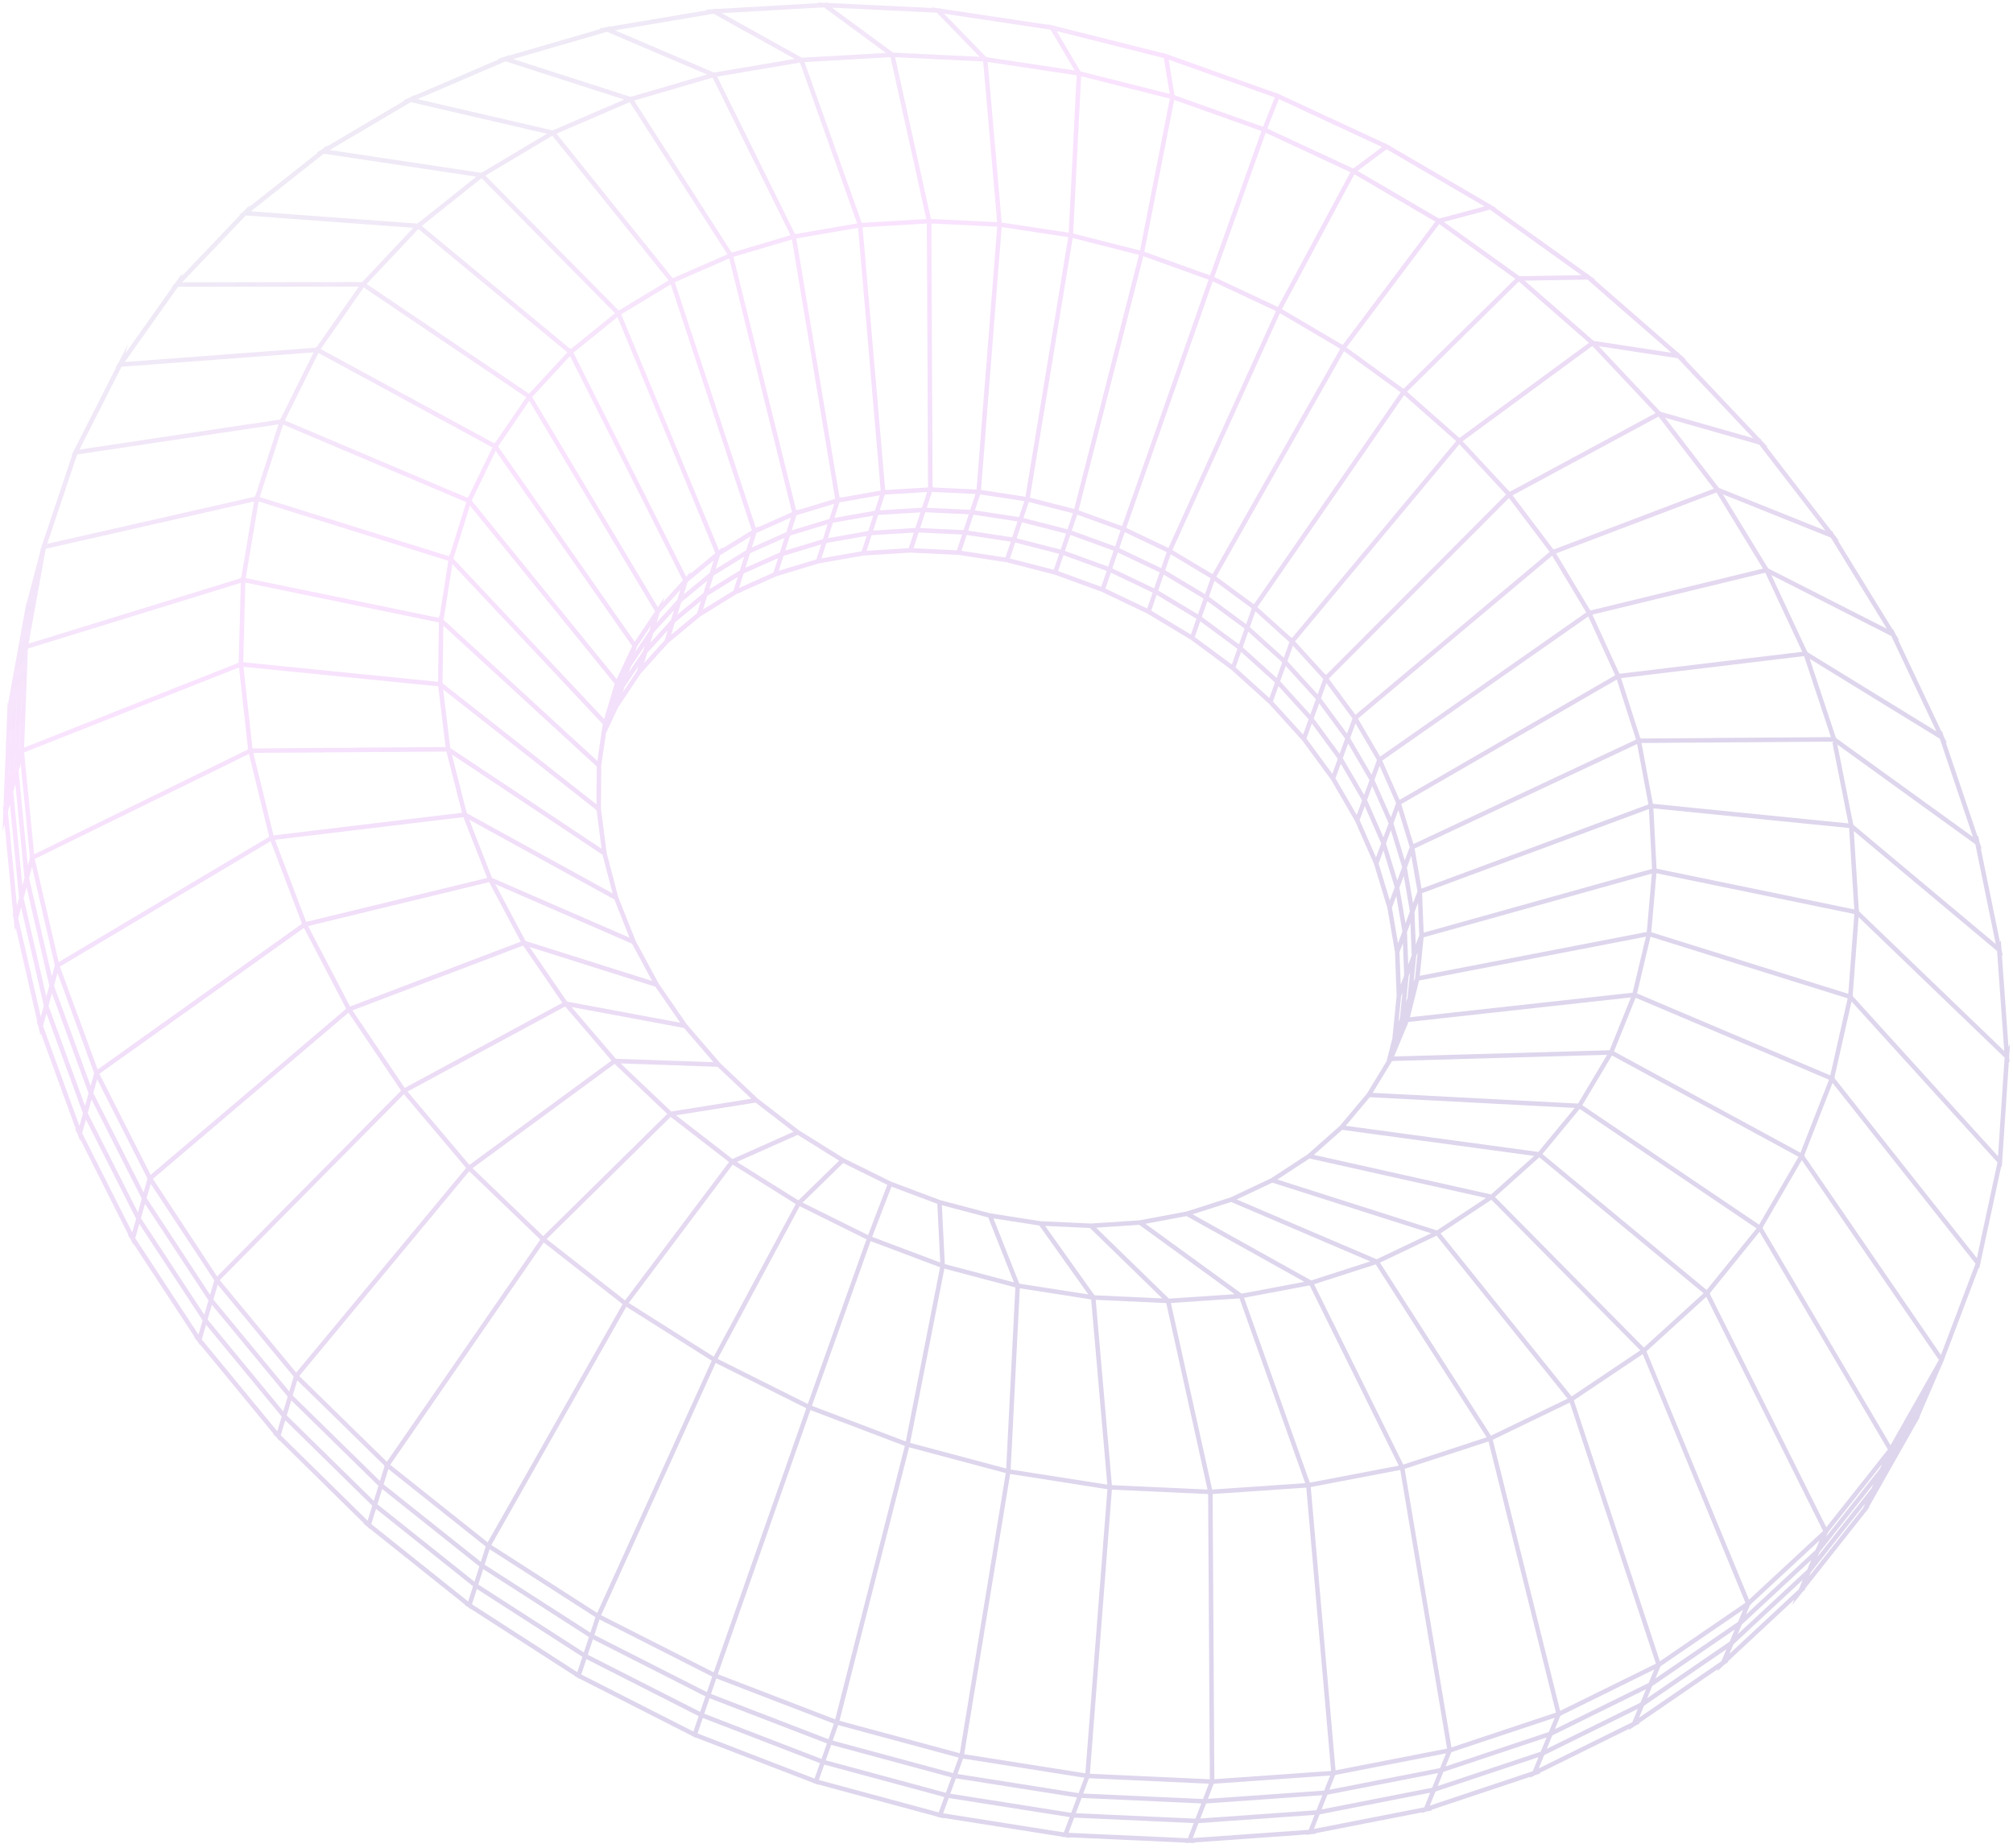 <svg width="293" height="269" viewBox="0 0 293 269" fill="none" xmlns="http://www.w3.org/2000/svg">
<path opacity="0.3" d="M237.11 251.802L238.005 251.188L238.674 250.858L238.551 250.813L242.893 247.835L250.089 242.899L249.925 243.281L250.912 242.363L251.027 242.256L251.085 242.217L251.6 241.863L251.482 241.833L261.187 232.802L260.829 233.637L262.226 231.87L262.331 231.737L262.8 231.301L262.69 231.283L271.63 219.976L271.664 219.978L271.755 219.818L272.119 219.357L272.02 219.349L279.07 206.894L279.105 206.893L279.176 206.707L279.442 206.237L279.377 206.237L280.415 203.823L280.416 203.821L281.657 200.938L282.664 198.593L282.682 198.619L282.895 198.057L282.984 197.9L282.965 197.873L287.689 185.391L288.018 184.521L288.09 184.613L288.232 183.956L288.288 183.807L288.269 183.782L291.28 169.772L291.37 169.871L291.419 169.124L291.45 168.984L291.43 168.963L292.395 154.523L292.503 154.627L292.447 153.854L292.443 153.798L292.452 153.669L292.45 153.667L292.57 151.895L292.345 152.424L291.383 139.003L291.511 139.109L291.327 138.21L291.23 136.866L291.11 137.152L288.301 123.441L288.449 123.548L288.161 122.694L288.128 122.597L288.107 122.492L287.919 121.573L287.844 121.754L285.122 113.69L283.22 108.058L283.388 108.161L282.925 107.182L282.893 107.088L282.65 106.369L282.599 106.494L276.248 93.065L276.431 93.159L275.83 92.183L275.79 92.098L275.517 91.522L275.48 91.615L271.16 84.599L267.501 78.655L267.694 78.733L266.971 77.795L266.638 77.254L266.609 77.326L257.115 65.009L257.306 65.064L256.628 64.347L256.498 64.209L256.153 63.761L256.131 63.82L250.805 58.186L245.242 52.301L245.415 52.327L244.737 51.736L244.577 51.597L244.511 51.528L244.229 51.23L244.211 51.278L232.042 40.679L232.18 40.676L231.577 40.245L231.386 40.108L231.042 39.808L231.026 39.85L226.944 36.926L217.686 30.296L217.776 30.273L217.332 30.014L217.111 29.884L216.997 29.803L216.771 29.641L216.758 29.678L202.39 21.295L202.433 21.263L202.206 21.158L201.954 21.04L201.622 20.847L201.61 20.881L186.398 13.813L186.41 13.785L186.105 13.677L185.789 13.53L185.778 13.56L179.144 11.202L170.1 7.985L170.11 7.955L169.784 7.873L169.483 7.766L169.274 7.692L169.283 7.747L153.543 3.79L153.554 3.755L153.189 3.701L152.906 3.63L152.442 3.513L152.491 3.596L136.93 1.261L136.943 1.222L136.648 1.207L136.536 1.202L136.275 1.163L135.591 1.06L135.689 1.161L120.47 0.429L120.484 0.382L120.132 0.402L120.032 0.408L118.964 0.356L119.106 0.46L104.367 1.302L104.384 1.245L103.882 1.329L102.773 1.393L102.944 1.488L91.004 3.502L88.826 3.869L88.847 3.798L88.291 3.96L87.209 4.142L87.393 4.221L74.969 7.831L74.048 8.099L74.075 8.006L73.555 8.229L73.46 8.27L72.453 8.563L72.639 8.622L65.78 11.566L60.231 13.948L60.266 13.822L59.582 14.226L59.458 14.28L58.684 14.612L58.861 14.653L51.923 18.754L47.56 21.333L47.611 21.15L46.844 21.756L46.072 22.212L46.236 22.237L36.227 30.15L36.305 29.862L35.521 30.685L35.429 30.781L34.789 31.287L34.937 31.298L26.396 40.261L26.54 39.735L25.497 41.204L24.987 41.74L25.118 41.739L21.122 47.372L18.259 51.407L18.59 50.166L17.274 52.755L17.201 52.898L16.812 53.446L16.927 53.437L13.577 60.032L10.771 65.555L10.739 65.559L10.683 65.727L10.407 66.27L10.506 66.256L8.874 71.121L6.122 79.328L6.09 79.335L6.056 79.524L5.878 80.053L5.92 80.044L5.72 80.805L5.276 82.489L4.945 83.741L4.494 85.446L4.158 86.722L3.867 87.825L3.826 87.783L3.716 88.393L3.66 88.558L3.682 88.581L2.732 93.834L1.187 102.373L1.105 102.299L1.078 102.974L1.05 103.131L1.071 103.15L0.513 117.495L0.418 117.422L0.488 118.15L0.482 118.296L0.483 118.297L0.374 121.068L0.665 119.979L1.925 133.018L1.817 132.949L1.992 133.71L2.005 133.848L2.007 133.85L2.163 135.485L2.291 135.011L5.441 148.72L5.322 148.659L5.604 149.433L5.633 149.56L5.892 150.683L5.964 150.419L7.864 155.635L11.049 164.38L10.925 164.33L11.259 164.994L11.307 165.089L11.65 166.031L11.697 165.862L18.703 179.753L18.578 179.718L19.045 180.432L19.414 181.164L19.448 181.047L28.33 194.602L28.212 194.585L28.737 195.222L28.809 195.332L29.117 195.803L29.142 195.716L37.642 206.046L39.812 208.683L39.709 208.684L40.126 209.095L40.254 209.221L40.633 209.682L40.654 209.614L53.002 221.754L52.922 221.772L53.443 222.188L53.816 222.554L53.833 222.499L67.71 233.581L67.656 233.609L67.919 233.779L68.116 233.906L68.269 234.028L68.474 234.191L68.489 234.146L83.702 243.946L83.673 243.978L83.811 244.048L84.046 244.168L84.388 244.388L84.401 244.348L97.631 251.08L100.707 252.645L100.696 252.675L100.706 252.678L100.985 252.786L101.294 252.944L101.305 252.949L101.317 252.914L112.351 257.173L118.344 259.487L118.333 259.519L118.435 259.547L118.656 259.607L119.093 259.776L119.092 259.725L136.409 264.409L136.395 264.447L136.768 264.506L137.342 264.662L137.32 264.593L146.271 266.01L154.615 267.33L154.598 267.376L154.875 267.388L155.028 267.395L155.721 267.505L155.671 267.425L172.655 268.198L172.633 268.254L173.125 268.219L173.9 268.254L173.823 268.169L184.032 267.443L190.218 267.002L190.19 267.075L190.626 266.989L190.757 266.964L191.565 266.906L191.465 266.825L207.015 263.779L206.976 263.877L207.628 263.659L208.425 263.503L208.309 263.432L222.763 258.603L222.706 258.742L223.339 258.43L223.461 258.37L223.584 258.329L224.21 258.119L224.087 258.061L237.2 251.585L237.11 251.802ZM208.113 262.808L208.872 260.93L208.933 260.778L208.943 260.754L216.779 258.139L223.936 255.751L223.092 257.803L208.113 262.808ZM101.529 252.294L102.296 250.049L119.352 256.627L118.562 258.869L101.529 252.294ZM100.93 252.023L84.608 243.719L85.35 241.476L101.695 249.784L101.685 249.813L100.93 252.023ZM68.141 233.087L54.042 221.828L54.729 219.615L68.849 230.879L68.141 233.087ZM5.946 147.995L2.653 133.664L3.08 132.078L6.378 146.412L5.946 147.995ZM2.468 131.832L1.148 118.166L1.448 117.039L2.773 130.698L2.768 130.72L2.468 131.832ZM1.257 115.211L1.731 103.057L1.739 103.024L1.273 115.154L1.257 115.211ZM153.804 4.531L169.399 8.451L169.558 9.423L170.256 13.669L161.227 11.395L157.398 10.43L157.399 10.403L157.26 10.382L153.804 4.531ZM201.82 21.721L216.087 30.045L209.473 31.806L209.338 31.709L209.321 31.732L199.284 25.862L197.6 24.877L201.82 21.721ZM230.187 40.055L227.564 40.098L221.182 40.203L221.048 40.086L221.028 40.106L210.161 32.3L216.866 30.515L230.187 40.055ZM243.284 51.34L231.97 49.614L231.85 49.485L231.828 49.501L229.473 47.445L221.918 40.846L231.062 40.695L243.284 51.34ZM290.819 168.289L269.677 144.99L269.706 144.862L269.667 144.849L270.123 138.823L270.527 133.488L291.778 153.93L290.819 168.289ZM251.717 240.721L251.916 240.25L252.302 239.336L262.405 229.942L261.815 231.324L251.717 240.721ZM238.569 250.008L239.287 248.292L239.297 248.268L239.768 247.945L251.292 240.045L250.557 241.786L238.569 250.008ZM17.69 53.38L45.656 51.288L45.508 51.586L40.859 60.936L40.813 60.917L40.766 61.064L11.565 65.436L17.69 53.38ZM275.292 92.579L281.853 106.449L263.091 94.924L263.044 94.784L263.014 94.788L258.801 85.78L257.827 83.695L275.292 92.579ZM29.735 191.357L20.515 177.304L21.107 175.221L30.341 189.276L30.335 189.298L30.217 189.703L29.735 191.357ZM11.232 66.147L40.541 61.759L37.176 72.153L37.127 72.138L37.101 72.292L21.265 75.889L6.869 79.158L11.232 66.147ZM191.611 263.481L174.711 264.679L175.544 262.518L175.555 262.492L192.473 261.294L192.444 261.367L191.611 263.481ZM156.597 263.91L157.428 261.691L174.855 262.486L174 264.704L156.597 263.91ZM101.909 249.158L85.558 240.847L86.303 238.597L87.077 238.99L102.677 246.911L102.396 247.735L101.909 249.158ZM6.743 145.077L3.443 130.731L3.871 129.138L7.18 143.479L7.174 143.501L6.743 145.077ZM269.025 144.649L268.748 144.562L240.35 135.686L241.099 127.101L269.905 133.033L269.025 144.649ZM2.039 112.266L2.506 100.116L2.52 100.063L2.054 112.209L2.04 112.262L2.039 112.266ZM170.908 14.544L183.617 19.07L176.533 38.948L176.14 40.05L176.138 40.049L176.127 40.08L166.577 36.654L166.584 36.625L166.567 36.62L170.908 14.544ZM241.407 60.635L249.452 71.13L244.92 72.851L226.151 79.978L226.094 79.884L226.064 79.909L220.163 72.096L241.407 60.635ZM30.582 188.45L21.345 174.388L21.94 172.296L23.361 174.456L31.131 186.262L31.11 186.284L31.188 186.379L31.065 186.8L30.582 188.45ZM67.871 73.091L65.48 80.76L65.406 80.682L65.361 80.968L54.501 77.571L37.8 72.348L41.216 61.799L67.871 73.091ZM176.516 40.95L185.721 45.272L175.362 68.088L170.08 79.722L170.049 79.703L170.037 79.738L163.929 76.831L176.516 40.95ZM209.476 32.615L220.555 40.572L204.305 56.576L204.258 56.534L204.238 56.561L198.448 52.361L195.985 50.573L209.476 32.615ZM204.376 57.512L211.949 64.203L188.056 92.86L187.942 92.735L187.923 92.788L183.018 88.374L204.376 57.512ZM212.417 64.662L219.217 71.982L202.804 88.431L193.011 98.244L192.874 98.059L192.85 98.124L188.5 93.348L212.417 64.662ZM210.416 257.098L211.242 255.052L211.381 255.025L211.375 254.987L226.292 250.019L225.442 252.089L210.416 257.098ZM175.103 261.842L157.67 261.047L158.505 258.82L175.958 259.616L175.103 261.842ZM42.103 202.527L31.061 189.147L31.691 186.988L36.777 193.142L42.689 200.297L42.669 200.32L42.743 200.392L42.103 202.527ZM219.637 72.487L225.561 80.33L214.94 89.239L197.29 104.042L193.404 98.777L219.637 72.487ZM231.982 137.135L206.656 142.025L207.212 136.43L240.438 127.148L239.696 135.645L231.982 137.135ZM254.136 234.997L254.72 233.616L254.86 233.52L254.845 233.485L261.507 227.298L264.861 224.183L264.262 225.59L254.136 234.997ZM176.402 260.286L176.647 259.648L176.756 259.653L176.756 259.615L193.605 258.426L192.739 260.619L175.814 261.817L176.402 260.286ZM139.364 258.205L140.181 255.957L150.627 257.606L157.835 258.744L156.993 260.988L139.364 258.205ZM138.716 258.072L121.203 253.343L122.001 251.084L128.358 252.799L139.537 255.815L139.029 257.212L138.716 258.072ZM166.414 37.291L175.911 40.698L167.331 65.158L163.335 76.548L163.333 76.547L163.322 76.579L156.984 74.274L166.414 37.291ZM235.096 98.287L203.715 116.419L201.189 110.706L231.184 89.726L235.096 98.287ZM205.821 126.878L206.318 129.741L205.82 131.067L205.82 131.062L205.673 131.453L204.777 126.272L205.417 124.555L205.821 126.878ZM56.8 213.197L79.142 180.844L90.62 189.819L70.984 224.488L56.8 213.197ZM2.82 109.332L2.826 109.178L2.835 109.275L2.828 109.304L2.82 109.332ZM68.402 73.586L89.471 99.525L87.934 104.648L82.536 98.905L65.995 81.308L68.402 73.586ZM99.041 85.833L98.583 87.302L95.571 90.629L96.028 89.16L99.041 85.833ZM115.924 74.995L121.43 73.33L120.72 75.532L115.223 77.198L115.344 76.817L115.924 74.995ZM134.951 71.613L134.199 73.901L128.045 74.277L128.466 72.977L128.787 71.988L129.92 71.919L134.951 71.613ZM194.395 257.673L190.785 216.438L203.814 213.949L210.629 254.505L194.395 257.673ZM99.629 86.147L100.08 84.703L103.876 81.563L103.307 83.372L99.515 86.513L99.615 86.193L99.629 86.147L99.629 86.147ZM175.945 84.932L175.401 86.481L169.599 83L170.403 80.679L176.214 84.164L175.945 84.932ZM183.313 93.41L186.629 96.399L185.817 98.668L180.881 94.213L181.687 91.945L183.313 93.41ZM205.188 123.297L204.47 125.222L202.822 119.829L203.533 117.907L205.188 123.297ZM206.24 139.589L205.965 142.355L205.757 142.907L206.13 139.176L206.336 138.63L206.24 139.589ZM254.579 232.84L239.648 196.68L248.357 188.752L265.361 222.826L254.579 232.84ZM176.752 258.959L176.504 217.454L190.135 216.52L193.745 257.761L176.752 258.959ZM44.843 134.784L71.188 128.394L75.805 137.056L59.355 143.302L50.954 146.492L44.843 134.784ZM199.277 113.729L198.556 115.69L195.449 110.356L196.227 108.224L199.339 113.56L199.277 113.729ZM247.958 188.232L244.465 191.411L239.271 196.14L217.681 174.299L217.602 174.219L224.059 168.443L247.958 188.232ZM90.983 189.272L79.566 180.344L97.62 162.56L106.113 169.131L92.567 187.162L90.983 189.272ZM114.19 78.286L113.518 80.401L108.5 82.641L109.168 80.527L114.19 78.286ZM183.276 97.257L185.578 99.335L184.766 101.597L179.839 97.144L180.644 94.882L183.276 97.257ZM204.86 145.28L204.659 145.815L205.033 142.092L205.234 141.56L204.86 145.28ZM137.46 184.645L147.789 187.38L146.458 213.742L132.472 210.012L137.46 184.645ZM99.556 149.621L103.842 154.597L96.008 154.323L89.637 154.1L83.19 146.569L99.556 149.621ZM104.443 155.272L109.363 159.92L97.704 161.778L90.333 154.779L104.443 155.272ZM122.134 168.935L116.216 174.716L112.409 172.335L107.263 169.117L116.103 165.177L122.134 168.935ZM115.495 164.732L106.614 168.69L102.617 165.598L98.394 162.33L109.983 160.484L115.495 164.732ZM87.696 124.407L89.17 130.031L77.99 123.883L67.944 118.359L65.76 109.804L87.696 124.407ZM68.297 119.3L89.419 130.916L91.633 136.479L71.614 127.77L68.659 120.223L68.297 119.3ZM72.089 128.691L91.996 137.351L94.924 142.783L86.287 140.053L76.495 136.958L73.814 131.927L72.089 128.691ZM182.971 194.215L181.076 188.887L190.628 187.09L203.598 213.324L190.648 215.798L182.971 194.215ZM131.845 209.806L118.179 204.615L126.723 180.642L136.832 184.448L135.789 189.75L131.845 209.806ZM129.757 172.71L136.427 175.217L136.855 183.757L126.95 180.027L129.757 172.71ZM143.837 177.198L147.585 186.649L137.522 183.985L137.093 175.417L143.837 177.198ZM170.148 189.012L168.189 187.106L159.539 178.688L165.822 178.272L179.716 188.37L173.51 188.787L170.148 189.012ZM172.708 177.001L189.863 186.569L185.636 187.364L180.719 188.288L174.164 183.525L166.726 178.12L172.708 177.001ZM179.195 174.945L199.448 183.6L190.848 186.368L173.583 176.739L179.195 174.945ZM158.644 178.731L169.176 188.982L159.303 188.523L152.124 178.431L158.644 178.731ZM151.28 178.375L158.411 188.4L148.365 186.837L144.596 177.335L151.28 178.375ZM196.51 197.508L191.274 186.918L200.242 184.032L216.394 209.199L204.25 213.166L196.51 197.508ZM200.375 183.284L180.01 174.581L185.194 172.133L208.309 179.505L205.676 180.759L200.375 183.284ZM209.147 179.085L200.577 176.352L185.925 171.68L190.607 168.618L216.305 174.357L213.502 176.208L209.147 179.085ZM147.106 213.885L148.438 187.511L158.824 189.127L161.174 216.086L160.476 215.977L147.106 213.885ZM161.838 216.16L159.486 189.187L169.757 189.664L175.762 216.802L172.502 216.652L161.838 216.16ZM176.434 216.803L170.425 189.649L180.414 188.979L189.98 215.875L183.313 216.332L176.434 216.803ZM228.755 203.247L216.59 188.118L209.676 179.519L217.083 174.626L238.747 196.543L230.05 202.378L228.755 203.247ZM217.035 173.849L191.241 168.089L195.355 164.449L223.305 168.24L217.035 173.849ZM195.016 163.876L190.345 168.008L185.935 170.893L185.012 171.497L180.927 173.425L179.093 174.291L176.716 175.051L172.685 176.339L166.219 177.55L165.878 177.613L158.78 178.082L155.683 177.94L151.501 177.747L149.598 177.451L144.147 176.603L138.376 175.079L136.845 174.674L129.699 171.989L123.974 169.161L122.82 168.591L122.219 168.216L116.316 164.537L112.848 161.865L110.286 159.89L106.545 156.356L104.816 154.723L99.99 149.119L95.876 143.166L92.529 136.959L89.992 130.582L89.23 127.676L88.303 124.14L87.474 117.73L87.509 111.433L88.207 106.7L89.951 102.99L90.693 101.874L93.25 98.031L96.582 94.345L97.265 93.588L101.934 89.715L105.625 87.437L107.192 86.47L112.962 83.886L119.163 82.004L121.687 81.558L125.713 80.848L132.515 80.431L139.477 80.76L146.506 81.833L153.498 83.63L158.483 85.448L160.365 86.135L164.067 87.903L167.01 89.308L173.334 93.114L179.248 97.494L184.677 102.401L186.997 104.956L189.533 107.751L193.749 113.491L197.252 119.526L197.855 120.896L200.002 125.778L200.922 128.803L201.94 132.154L202.643 136.238L203.045 138.569L203.287 144.92L202.664 151.12L201.827 154.461L198.964 159.169L195.016 163.876ZM155.17 77.665L154.908 78.436L154.382 79.989L147.976 78.343L148.756 76.018L155.17 77.665ZM180.11 94.429L179.635 95.764L179.297 96.715L173.905 92.721L174.707 90.436L179.992 94.342L180.11 94.429ZM166.976 88.566L160.898 85.663L161.689 83.35L167.776 86.257L167.22 87.86L166.976 88.566ZM160.292 85.411L154.01 83.119L154.796 80.804L161.085 83.094L160.292 85.411ZM162.096 80.149L161.297 82.475L155.007 80.183L155.795 77.858L162.096 80.149ZM146.993 81.282L147.767 78.966L148.937 79.266L154.17 80.611L153.385 82.925L146.993 81.282ZM167.561 88.876L168.358 86.576L168.763 86.819L174.148 90.053L173.341 92.353L167.561 88.876ZM168.578 85.944L169.38 83.632L175.179 87.112L174.369 89.421L168.578 85.944ZM147.12 78.838L146.348 81.147L139.944 80.169L140.709 77.861L145.325 78.564L147.12 78.838ZM139.279 80.096L132.958 79.797L133.711 77.501L140.039 77.802L139.752 78.667L139.279 80.096ZM125.424 80.235L119.566 81.268L119.909 80.2L120.284 79.032L126.148 77.998L125.424 80.235ZM112.581 83.341L107.571 85.584L107.896 84.555L108.237 83.475L112.328 81.648L113.252 81.236L112.581 83.341ZM106.764 85.966L102.318 88.71L102.941 86.725L107.392 83.977L106.764 85.966ZM97.68 92.395L98.238 90.603L98.366 90.496L102.022 87.468L101.461 89.259L97.68 92.395ZM93.743 96.51L94.194 95.059L97.2 91.735L96.748 93.186L93.743 96.51ZM92.692 97.689L90.645 100.766L90.871 100.034L92.047 98.269L92.917 96.963L92.692 97.689ZM201.411 123.939L203.003 129.153L202.47 130.579L202.291 131.057L200.655 125.673L201.36 123.77L201.411 123.939ZM202.597 132.109L203.232 130.411L204.125 135.59L203.489 137.288L202.597 132.109ZM203.701 138.586L204.199 137.258L204.382 141.965L203.881 143.296L203.701 138.586ZM203.564 148.719L203.937 145.004L204.135 144.477L203.761 148.194L203.564 148.719ZM205.479 139.049L204.976 140.386L204.793 135.673L205.293 134.336L205.479 139.049ZM197.479 118.61L194.383 113.277L195.156 111.157L198.262 116.488L197.479 118.61ZM197.898 119.365L198.649 117.33L200.142 120.724L201.037 122.757L200.284 124.791L197.898 119.365ZM194.72 110.442L194.572 110.85L193.925 112.623L190.155 107.491L190.947 105.309L192.662 107.642L194.72 110.442ZM190.473 104.696L190.286 105.211L189.666 106.921L185.283 102.093L186.084 99.863L188.012 101.986L190.473 104.696ZM133.016 77.519L132.271 79.79L126.134 80.167L126.87 77.895L131.627 77.603L133.016 77.519ZM119.531 79.238L118.83 81.422L113.349 83.085L114.045 80.902L115.167 80.562L119.531 79.238ZM102.947 84.519L102.381 86.321L98.596 89.457L99.158 87.657L102.947 84.519ZM203.38 128.143L201.735 122.755L202.446 120.841L204.094 126.232L203.38 128.143ZM202.123 119.831L201.755 120.821L201.42 121.724L201.42 121.722L201.364 121.873L198.976 116.444L199.727 114.401L201.393 118.176L202.123 119.831ZM195.791 107.51L195.02 109.621L194.99 109.703L191.216 104.568L192.008 102.374L195.791 107.51ZM168.797 83.314L168.356 84.585L167.992 85.635L161.903 82.726L162.7 80.404L163.255 80.669L168.797 83.314ZM148.108 75.89L147.765 76.913L147.33 78.208L140.918 77.231L141.685 74.913L148.108 75.89ZM107.693 83.023L103.24 85.772L103.866 83.776L106.784 81.977L108.323 81.028L107.693 83.023ZM97.663 90.248L94.655 93.575L94.826 93.026L94.888 92.825L94.887 92.827L95.109 92.113L98.118 88.79L97.663 90.248ZM64.502 100.345L86.839 117.925L87.564 123.532L72.922 113.785L65.538 108.869L65.261 106.587L64.502 100.345ZM64.977 109.387L67.252 118.297L58.987 119.29L39.813 121.594L36.875 109.589L64.977 109.387ZM77.077 137.829L95.39 143.617L99.008 148.852L89.116 147.008L82.531 145.78L80.132 142.283L77.077 137.829ZM116.819 175.041L122.723 169.273L129.155 172.451L126.802 178.587L126.35 179.765L123.703 178.453L116.819 175.041ZM217.018 208.957L200.858 183.778L209.103 179.851L228.173 203.571L218.72 208.135L217.018 208.957ZM223.915 167.663L204.318 165.005L195.883 163.86L199.376 159.695L229.206 161.256L223.915 167.663ZM206.579 136.123L206.482 136.379L206.072 137.47L205.886 132.751L206.392 131.404L206.579 136.123ZM204.83 133.706L204.58 134.374L203.687 129.193L204.323 127.489L205.219 132.668L204.83 133.706ZM190.725 103.999L186.335 99.164L187.136 96.926L191.534 101.762L190.725 103.999ZM180.355 93.739L180.339 93.784L174.934 89.789L175.738 87.495L181.153 91.493L180.414 93.573L180.355 93.739ZM133.981 74.57L133.235 76.85L127.087 77.226L127.621 75.584L127.828 74.945L131.56 74.718L133.981 74.57ZM127.106 75.049L126.376 77.294L120.51 78.328L120.994 76.821L121.231 76.083L124.177 75.564L127.106 75.049ZM120.477 76.288L119.774 78.481L114.285 80.146L114.983 77.954L115.045 77.935L120.477 76.288ZM104.166 82.823L104.796 80.82L109.256 78.07L108.624 80.075L104.166 82.823ZM93.835 94.011L93.604 94.753L91.55 97.835L91.78 97.092L92.617 95.837L93.835 94.011ZM67.449 118.932L70.916 127.786L44.566 134.178L44.563 134.179L40.018 122.228L67.449 118.932ZM59.314 158.872L82.26 146.49L89.003 154.367L68.325 169.548L63.789 164.174L59.314 158.872ZM68.779 170.026L89.454 154.848L97.124 162.131L79.068 179.916L68.779 170.026ZM106.649 169.506L115.827 175.245L113.735 179.139L103.888 197.464L91.518 189.647L106.649 169.506ZM117.96 205.233L131.702 210.452L130.912 213.555L121.568 250.251L104.478 243.674L117.96 205.233ZM140.342 255.32L147.034 214.536L161.187 216.75L159.199 242.419L157.983 258.104L140.342 255.32ZM161.839 216.816L175.849 217.461L176.097 258.968L158.635 258.171L161.839 216.816ZM200.808 111.465L203.209 116.897L202.45 118.948L200.052 113.516L200.808 111.465ZM163.109 77.198L162.309 79.529L156.006 77.237L156.797 74.902L158.94 75.682L163.109 77.198ZM156.171 74.71L155.963 75.323L155.38 77.043L148.965 75.395L149.746 73.064L156.171 74.71ZM148.32 75.26L141.894 74.283L142.665 71.955L149.099 72.937L148.32 75.26ZM141.016 74.854L140.253 77.157L133.922 76.856L134.675 74.553L137.845 74.704L141.016 74.854ZM87.737 105.396L86.948 110.751L64.569 90.208L65.845 82.105L87.737 105.396ZM64.535 91.067L86.853 111.554L86.823 117.078L77.288 109.573L64.411 99.439L64.486 94.376L64.535 91.067ZM63.787 99.895L64.862 108.734L45.091 108.876L36.751 108.936L35.435 97.05L63.787 99.895ZM34.787 97.146L36.093 108.941L36.042 108.941L36.078 109.087L4.968 124.338L3.517 109.514L34.787 97.146ZM5.065 125.019L36.237 109.738L39.157 121.672L39.108 121.678L39.16 121.813L15.535 135.87L8.54 140.033L5.065 125.019ZM51.3 147.06L76.144 137.627L81.861 145.963L58.91 158.347L56.336 154.528L51.3 147.06ZM104.457 197.786L116.399 175.564L126.121 180.382L117.579 204.349L111.864 201.491L104.457 197.786ZM122.191 250.457L132.327 210.651L146.393 214.403L139.702 255.182L122.191 250.457ZM211.265 254.334L209.007 240.893L204.452 213.788L216.665 209.798L226.475 249.269L211.265 254.334ZM227.086 249.01L222.237 229.498L217.28 209.556L228.493 204.143L241.025 242.147L227.086 249.01ZM241.601 241.799L238.122 231.252L229.076 203.819L239.108 197.088L254.052 233.281L241.601 241.799ZM265.827 222.292L254.302 199.198L248.861 188.294L248.956 188.207L248.915 188.173L256.109 179.288L274.787 210.975L265.827 222.292ZM196.09 106.689L196.06 106.77L192.276 101.633L193.073 99.432L196.865 104.571L196.713 104.987L196.09 106.689ZM182.196 88.545L182.035 89.001L181.381 90.848L175.966 86.848L176.773 84.546L180.345 87.18L182.196 88.545ZM128.065 72.091L127.335 74.345L121.457 75.379L122.183 73.124L128.065 72.091ZM94.751 91.061L94.519 91.806L92.464 94.888L92.507 94.749L92.695 94.141L92.797 93.989L94.751 91.061ZM39.395 122.433L40.714 125.902L43.92 134.335L43.875 134.346L43.937 134.464L40.668 136.796L14.21 155.668L8.722 140.685L39.395 122.433ZM31.991 186.323L58.784 159.26L67.796 169.936L67.764 169.959L67.825 170.018L43.115 199.783L31.991 186.323ZM255.673 178.787L248.412 187.756L224.511 167.967L229.934 161.401L255.673 178.787ZM229.691 160.626L199.795 159.062L202.61 154.433L233.922 153.526L232.469 155.964L229.691 160.626ZM200.42 110.625L200.003 111.757L199.673 112.654L199.632 112.762L196.519 107.423L197.301 105.284L199.599 109.219L200.42 110.625ZM190.183 96.169L192.598 98.82L191.809 101L191.786 101.065L187.386 96.227L188.191 93.981L190.183 96.169ZM187.684 93.455L186.887 95.678L186.868 95.732L181.924 91.277L182.73 88.996L185.069 91.101L187.684 93.455ZM169.821 80.361L169.014 82.691L162.914 79.781L163.714 77.454L167.043 79.039L169.821 80.361ZM141.995 71.896L141.229 74.209L134.886 73.908L135.508 72.014L135.645 71.596L141.042 71.851L141.995 71.896ZM115.131 75.327L114.456 77.452L109.43 79.694L110.1 77.569L112.187 76.639L115.131 75.327ZM92.02 94.032L89.76 98.842L68.657 72.86L72.152 65.629L92.02 94.032ZM63.887 90.597L63.759 99.235L48.881 97.742L35.401 96.389L35.704 84.791L63.887 90.597ZM2.848 109.076L2.829 109.083L3.287 97.163L3.302 97.108L3.186 100.161L2.848 109.076ZM2.711 112.284L3.017 111.135L3.164 112.63L4.34 124.647L4.31 124.661L4.35 124.834L4.047 125.964L2.711 112.284ZM5.678 130.573L7.949 140.385L7.921 140.401L7.978 140.558L7.545 142.145L4.233 127.793L4.664 126.189L5.678 130.573ZM14.469 156.286L44.242 135.05L50.337 146.726L50.295 146.742L50.363 146.842L32.166 162.302L21.926 171.002L14.469 156.286ZM22.254 171.581L50.731 147.387L58.33 158.66L58.294 158.679L58.361 158.759L31.603 185.786L22.254 171.581ZM68.298 170.472L78.601 180.376L78.576 180.401L78.626 180.44L74.805 185.974L56.309 212.757L43.558 200.273L68.298 170.472ZM87.496 235.093L104.167 198.373L117.359 204.971L108.628 229.864L103.879 243.404L87.496 235.093ZM103.491 246.556L104.264 244.293L121.379 250.88L120.581 253.141L103.491 246.556ZM194.329 258.375L194.456 258.366L194.452 258.328L210.476 255.201L209.61 257.346L193.492 260.496L194.329 258.375ZM241.68 242.553L241.826 242.481L241.814 242.445L253.72 234.3L252.976 236.061L240.954 244.293L241.68 242.553ZM207.22 135.749L206.993 129.997L240.007 117.754L240.464 126.462L207.22 135.749ZM205.736 122.85L203.952 117.037L235.329 98.907L238.132 107.644L205.736 122.85ZM192.067 74.149L182.528 87.933L182.441 87.854L182.424 87.899L177.039 83.928L195.627 51.124L203.866 57.1L192.067 74.149ZM157.393 70.022L156.358 74.082L149.905 72.429L156.13 34.647L165.788 37.098L157.393 70.022ZM149.263 72.3L142.791 71.312L145.8 33.053L155.488 34.516L149.263 72.3ZM121.562 72.607L116.164 74.239L116.196 74.137L115.888 74.274L115.341 72.064L106.755 37.383L115.272 34.859L121.562 72.607ZM109.44 77.189L105.096 79.867L105.164 79.649L104.653 80.072L90.418 45.748L97.633 41.389L109.44 77.189ZM104.125 80.509L100.433 83.562L100.551 83.193L99.874 83.939L92.271 68.832L83.466 51.337L89.873 46.144L104.125 80.509ZM95.35 88.986L92.391 93.419L72.499 64.981L77.036 58.343L95.35 88.986ZM35.048 84.839L34.747 96.323L34.696 96.318L34.712 96.472L3.513 108.812L4.06 94.399L35.048 84.839ZM12.47 152.824L13.657 156.063L13.631 156.082L13.7 156.219L13.19 158.05L7.861 143.47L8.367 141.619L12.47 152.824ZM64.613 220.254L70.658 225.065L70.643 225.091L70.692 225.123L70.559 225.539L69.987 227.326L55.836 216.049L56.528 213.817L64.613 220.254ZM71.517 224.874L91.159 190.195L103.594 198.053L99.736 206.55L86.927 234.763L71.517 224.874ZM226.319 251.676L226.847 250.391L227.112 249.746L227.257 249.697L227.248 249.66L240.788 242.993L239.971 244.949L226.319 251.676ZM266.037 223.091L266.166 222.971L266.149 222.938L273.916 213.128L273.662 213.722L265.791 223.668L266.037 223.091ZM275.177 210.348L256.549 178.745L256.631 178.644L256.588 178.615L262.259 168.854L282.213 197.935L275.177 210.348ZM256.045 178.248L246.217 171.609L230.311 160.864L234.627 153.62L261.785 168.368L256.045 178.248ZM234.284 152.862L202.919 153.77L205.011 148.744L237.388 145.174L237.23 145.565L234.284 152.862ZM237.631 144.489L205.215 148.063L206.554 142.711L239.566 136.336L239.354 137.231L237.631 144.489ZM206.911 129.329L205.899 123.496L238.288 108.293L239.938 117.082L206.911 129.329ZM230.881 89.14L216.915 98.908L200.885 110.12L197.655 104.59L225.926 80.878L226.987 82.646L230.881 89.14ZM195.08 50.762L176.509 83.537L176.45 83.494L176.436 83.533L170.645 80.06L186.299 45.58L195.08 50.762ZM145.148 32.988L143.928 48.494L142.139 71.248L135.857 70.951L135.873 70.902L135.738 70.91L135.565 32.531L145.148 32.988ZM135.083 70.95L129.003 71.32L129.023 71.26L128.84 71.292L125.554 33.083L134.91 32.534L135.083 70.95ZM106.137 37.613L115.28 74.545L110.363 76.737L110.408 76.592L110.014 76.835L98.22 41.077L106.137 37.613ZM82.974 51.818L99.403 84.46L96.487 87.68L96.722 86.929L95.752 88.382L90.945 80.338L77.462 57.777L82.974 51.818ZM37.648 72.987L65.258 81.621L63.99 89.677L63.902 89.596L63.897 89.931L58.845 88.89L35.762 84.135L37.648 72.987ZM13.582 159.083L14.139 157.084L17.234 163.192L21.413 171.438L21.389 171.458L21.465 171.574L20.903 173.548L13.582 159.083ZM42.61 203.113L43.271 200.909L45.027 202.628L55.931 213.304L55.914 213.329L55.978 213.38L55.885 213.681L55.303 215.557L42.61 203.113ZM86.512 237.968L87.259 235.708L91.093 237.652L103.66 244.028L103.65 244.057L103.652 244.058L102.891 246.285L86.512 237.968ZM262.329 94.87L235.747 98.064L235.705 97.935L235.666 97.957L231.781 89.457L256.943 83.352L262.329 94.87ZM155.556 33.864L145.851 32.399L145.854 32.367L145.802 32.364L143.764 9.017L156.715 10.962L155.556 33.864ZM128.192 71.405L122.41 72.421L122.435 72.343L122.194 72.416L116.112 35.914L115.911 34.708L124.903 33.159L128.192 71.405ZM2.23 114.097L3.564 127.761L3.257 128.9L1.93 115.229L2.23 114.097ZM70.542 227.738L71.262 225.489L77.153 229.27L86.653 235.367L86.641 235.394L86.669 235.408L85.999 237.432L85.934 237.629L70.542 227.738ZM103.279 247.176L120.362 253.758L120.351 253.791L119.57 256.01L102.508 249.428L103.279 247.176ZM139.126 258.861L139.137 258.832L149.062 260.398L156.758 261.614L156.741 261.659L156.502 262.3L155.92 263.851L138.322 261.07L139.126 258.861ZM239.954 246.69L240.491 245.403L252.505 237.176L251.764 238.929L239.759 247.158L239.954 246.69ZM252.924 237.865L253.02 237.636L253.514 236.467L259.7 230.72L263.631 227.068L263.036 228.463L252.924 237.865ZM264.819 225.95L268.229 221.641L272.679 216.018L272.43 216.599L264.57 226.535L264.819 225.95ZM262.067 167.777L261.322 167.372L234.92 153.034L238.075 145.22L266.22 157.149L262.462 166.765L262.067 167.777ZM266.407 156.517L243.145 146.658L238.279 144.595L240.239 136.337L268.935 145.307L266.407 156.517ZM269.899 132.363L241.118 126.436L240.657 117.656L269.142 120.514L269.899 132.363ZM266.502 107.289L238.804 107.488L238.776 107.342L238.73 107.363L235.95 98.698L262.591 95.497L266.502 107.289ZM256.613 82.76L231.504 88.851L231.454 88.739L231.419 88.763L226.492 80.547L249.841 71.682L256.613 82.76ZM143.101 8.944L145.142 32.333L135.688 31.881L135.562 31.875L135.562 31.841L135.496 31.845L130.744 10.383L130.289 8.326L143.101 8.944ZM103.725 11.295L115.068 34.238L110.398 35.621L106.597 36.747L106.586 36.703L106.487 36.747L92.295 14.637L103.725 11.295ZM89.521 45.588L83.165 50.74L83.136 50.681L83.026 50.8L61.389 32.884L70.097 25.935L89.521 45.588ZM60.897 33.328L82.58 51.282L79.234 54.899L77.113 57.192L77.075 57.128L76.969 57.282L53.36 41.331L60.897 33.328ZM52.941 41.839L76.6 57.823L72.098 64.408L72.049 64.339L71.956 64.533L63.221 59.789L46.683 50.806L52.941 41.839ZM46.347 51.369L71.67 65.123L68.201 72.299L68.141 72.225L68.067 72.463L41.462 61.192L46.347 51.369ZM36.983 72.989L36.418 76.331L35.121 84.003L35.07 83.992L35.066 84.149L4.159 93.684L6.657 79.876L36.983 72.989ZM12.769 162.006L13.321 160.02L15.098 163.531L20.638 174.477L20.632 174.498L20.136 176.246L20.074 176.463L12.769 162.006ZM30.839 189.908L41.876 203.282L41.23 205.426L30.213 192.055L30.839 189.908ZM54.937 218.943L55.627 216.721L69.773 227.994L69.063 230.212L54.937 218.943ZM120.192 256.212L120.985 253.962L138.492 258.69L137.674 260.937L120.192 256.212ZM192.363 263.357L193.13 261.411L193.206 261.218L209.319 258.069L208.459 260.205L192.363 263.357ZM225.943 252.59L239.589 245.866L238.777 247.814L225.142 254.538L225.943 252.59ZM269.044 119.847L263.383 119.279L240.587 116.992L238.926 108.142L266.685 107.942L269.044 119.847ZM240.967 60.13L224.464 69.033L219.764 71.569L219.706 71.492L219.681 71.518L212.894 64.213L231.769 50.356L240.967 60.13ZM231.286 49.899L212.446 63.731L212.392 63.672L212.369 63.699L204.797 57.01L221.074 40.979L231.286 49.899ZM208.925 32.26L207.044 34.764L195.455 50.189L195.419 50.163L195.403 50.192L188.654 46.209L186.589 44.991L197.136 25.364L208.925 32.26ZM196.557 25.061L186.025 44.658L186.005 44.646L185.991 44.676L176.735 40.329L184.222 19.32L196.557 25.061ZM170.279 14.35L165.932 36.459L156.237 33.998L156.242 33.968L156.207 33.962L157.364 11.097L170.279 14.35ZM129.617 8.321L134.833 31.883L129.627 32.189L125.498 32.431L125.495 32.394L125.415 32.407L117.105 9.041L129.617 8.321ZM116.434 9.108L124.76 32.52L121.648 33.056L115.803 34.063L115.796 34.022L115.706 34.049L114.137 30.877L104.385 11.153L116.434 9.108ZM105.878 37.013L101.62 38.876L98.014 40.453L97.998 40.404L97.892 40.468L81.001 19.458L91.657 14.856L105.878 37.013ZM80.398 19.755L97.326 40.811L90.165 45.137L90.143 45.084L90.033 45.173L70.65 25.562L80.398 19.755ZM7.059 146.403L7.562 144.562L12.889 159.133L12.883 159.154L12.595 160.189L12.378 160.97L7.059 146.403ZM41.737 206.012L42.397 203.821L55.084 216.261L55.078 216.283L54.493 218.166L54.405 218.45L41.737 206.012ZM69.618 230.624L70.335 228.384L80.907 235.177L85.722 238.271L84.981 240.507L69.618 230.624ZM209.264 259.957L209.88 258.429L210.094 257.895L225.113 252.887L224.264 254.952L209.264 259.957ZM287.545 183.923L282.514 197.216L262.624 168.226L262.689 168.114L262.647 168.091L266.737 157.623L287.545 183.923ZM263.35 229.394L263.593 228.823L268.973 222.023L271.44 218.905L271.198 219.468L263.35 229.394ZM287.743 183.117L267.014 156.915L267.061 156.794L267.02 156.777L269.501 145.771L290.739 169.176L287.743 183.117ZM287.323 148.735L270.591 132.641L270.601 132.508L270.564 132.5L269.827 120.958L290.685 138.418L291.727 152.972L287.323 148.735ZM290.492 137.402L278.631 127.473L269.769 120.055L269.761 119.919L269.726 119.915L269.134 116.931L267.437 108.366L287.516 122.874L290.492 137.402ZM277.605 114.904L267.25 107.423L267.223 107.284L267.19 107.284L263.411 95.89L282.348 107.522L287.174 121.817L277.605 114.904ZM274.651 91.518L265.716 86.973L257.376 82.731L257.31 82.591L257.282 82.597L250.774 71.951L266.479 78.246L274.651 91.518ZM262.214 75.831L250.202 71.016L250.118 70.878L250.092 70.887L242.36 60.801L256.054 64.707L265.709 77.232L262.214 75.831ZM252.891 63.124L241.692 59.93L241.588 59.795L241.564 59.808L240.387 58.557L232.699 50.387L244.189 52.14L255.19 63.779L252.891 63.124ZM197.015 24.498L196.987 24.519L196.882 24.457L196.867 24.483L186.359 19.592L184.453 18.705L186.156 14.422L201.164 21.396L197.015 24.498ZM185.55 14.175L184.698 16.319L183.859 18.428L183.847 18.423L183.837 18.453L171.036 13.895L171.041 13.867L170.948 13.843L170.101 8.681L185.55 14.175ZM152.92 4.322L156.425 10.256L143.706 8.346L143.704 8.319L143.548 8.311L137.413 1.995L152.92 4.322ZM136.357 1.848L139.053 4.625L142.589 8.265L130.142 7.664L130.136 7.636L129.976 7.645L121.1 1.114L136.357 1.848ZM119.933 1.068L128.951 7.704L123.302 8.029L116.877 8.399L116.867 8.371L116.71 8.398L105.063 1.917L119.933 1.068ZM103.859 1.997L115.677 8.573L112.611 9.093L104.083 10.541L104.069 10.513L103.918 10.557L89.519 4.416L103.859 1.997ZM88.342 4.626L102.928 10.847L100.131 11.665L91.927 14.063L91.909 14.035L91.767 14.097L74.688 8.595L88.342 4.626ZM73.586 8.928L90.855 14.491L86.878 16.208L80.576 18.929L80.554 18.902L80.422 18.98L79.619 18.794L60.777 14.425L73.586 8.928ZM59.784 14.867L79.61 19.464L71.371 24.372L70.177 25.084L70.15 25.056L70.031 25.151L61.275 23.835L47.989 21.838L59.784 14.867ZM47.122 22.37L69.333 25.708L60.875 32.458L60.843 32.432L60.739 32.542L36.512 30.758L47.122 22.37ZM35.781 31.36L60.161 33.156L52.811 40.96L52.774 40.935L52.687 41.06L33.441 41.078L26.515 41.084L35.781 31.36ZM25.92 41.739L52.23 41.715L47.757 48.124L46.105 50.492L46.063 50.47L45.995 50.607L18.151 52.69L25.92 41.739ZM6.262 149.324L6.761 147.497L9.194 154.161L12.076 162.055L11.81 163.013L11.567 163.887L6.262 149.324ZM11.958 164.924L12.508 162.944L19.809 177.393L19.359 178.972L19.245 179.373L11.958 164.924ZM19.685 180.213L20.278 178.137L24.244 184.183L29.494 192.184L28.888 194.256L19.685 180.213ZM29.365 194.955L29.991 192.816L41.002 206.181L40.996 206.203L40.832 206.749L40.36 208.318L29.365 194.955ZM40.867 208.904L41.523 206.721L48.06 213.139L54.187 219.154L53.663 220.84L53.51 221.334L40.867 208.904ZM69.411 231.27L75.53 235.206L84.768 241.149L84.76 241.176L84.031 243.379L68.696 233.5L69.411 231.27ZM119.974 256.832L137.45 261.554L137.313 261.928L136.634 263.792L119.184 259.072L119.974 256.832ZM137.282 263.925L138.083 261.725L138.094 261.696L155.686 264.477L155.483 265.018L154.85 266.704L137.282 263.925ZM155.527 266.763L156.346 264.581L156.356 264.553L173.752 265.348L172.903 267.554L155.527 266.763ZM173.613 267.529L173.942 266.676L174.451 265.353L191.344 264.156L190.485 266.327L173.613 267.529ZM192.068 264.104L192.078 264.079L208.167 260.928L207.308 263.056L191.238 266.203L192.068 264.104ZM223.97 257.39L224.231 256.754L224.766 255.453L238.393 248.732L237.585 250.666L223.97 257.39Z" fill="url(#paint0_linear_365_2148)" fill-opacity="0.6"/>
<defs>
<linearGradient id="paint0_linear_365_2148" x1="48.832" y1="20.37" x2="208.363" y2="270.212" gradientUnits="userSpaceOnUse">
<stop stop-color="#4A1A99" stop-opacity="0.5"/>
<stop offset="0.18" stop-color="#D941F8" stop-opacity="0.8"/>
<stop offset="0.615" stop-color="#4A1A99"/>
</linearGradient>
</defs>
</svg>
